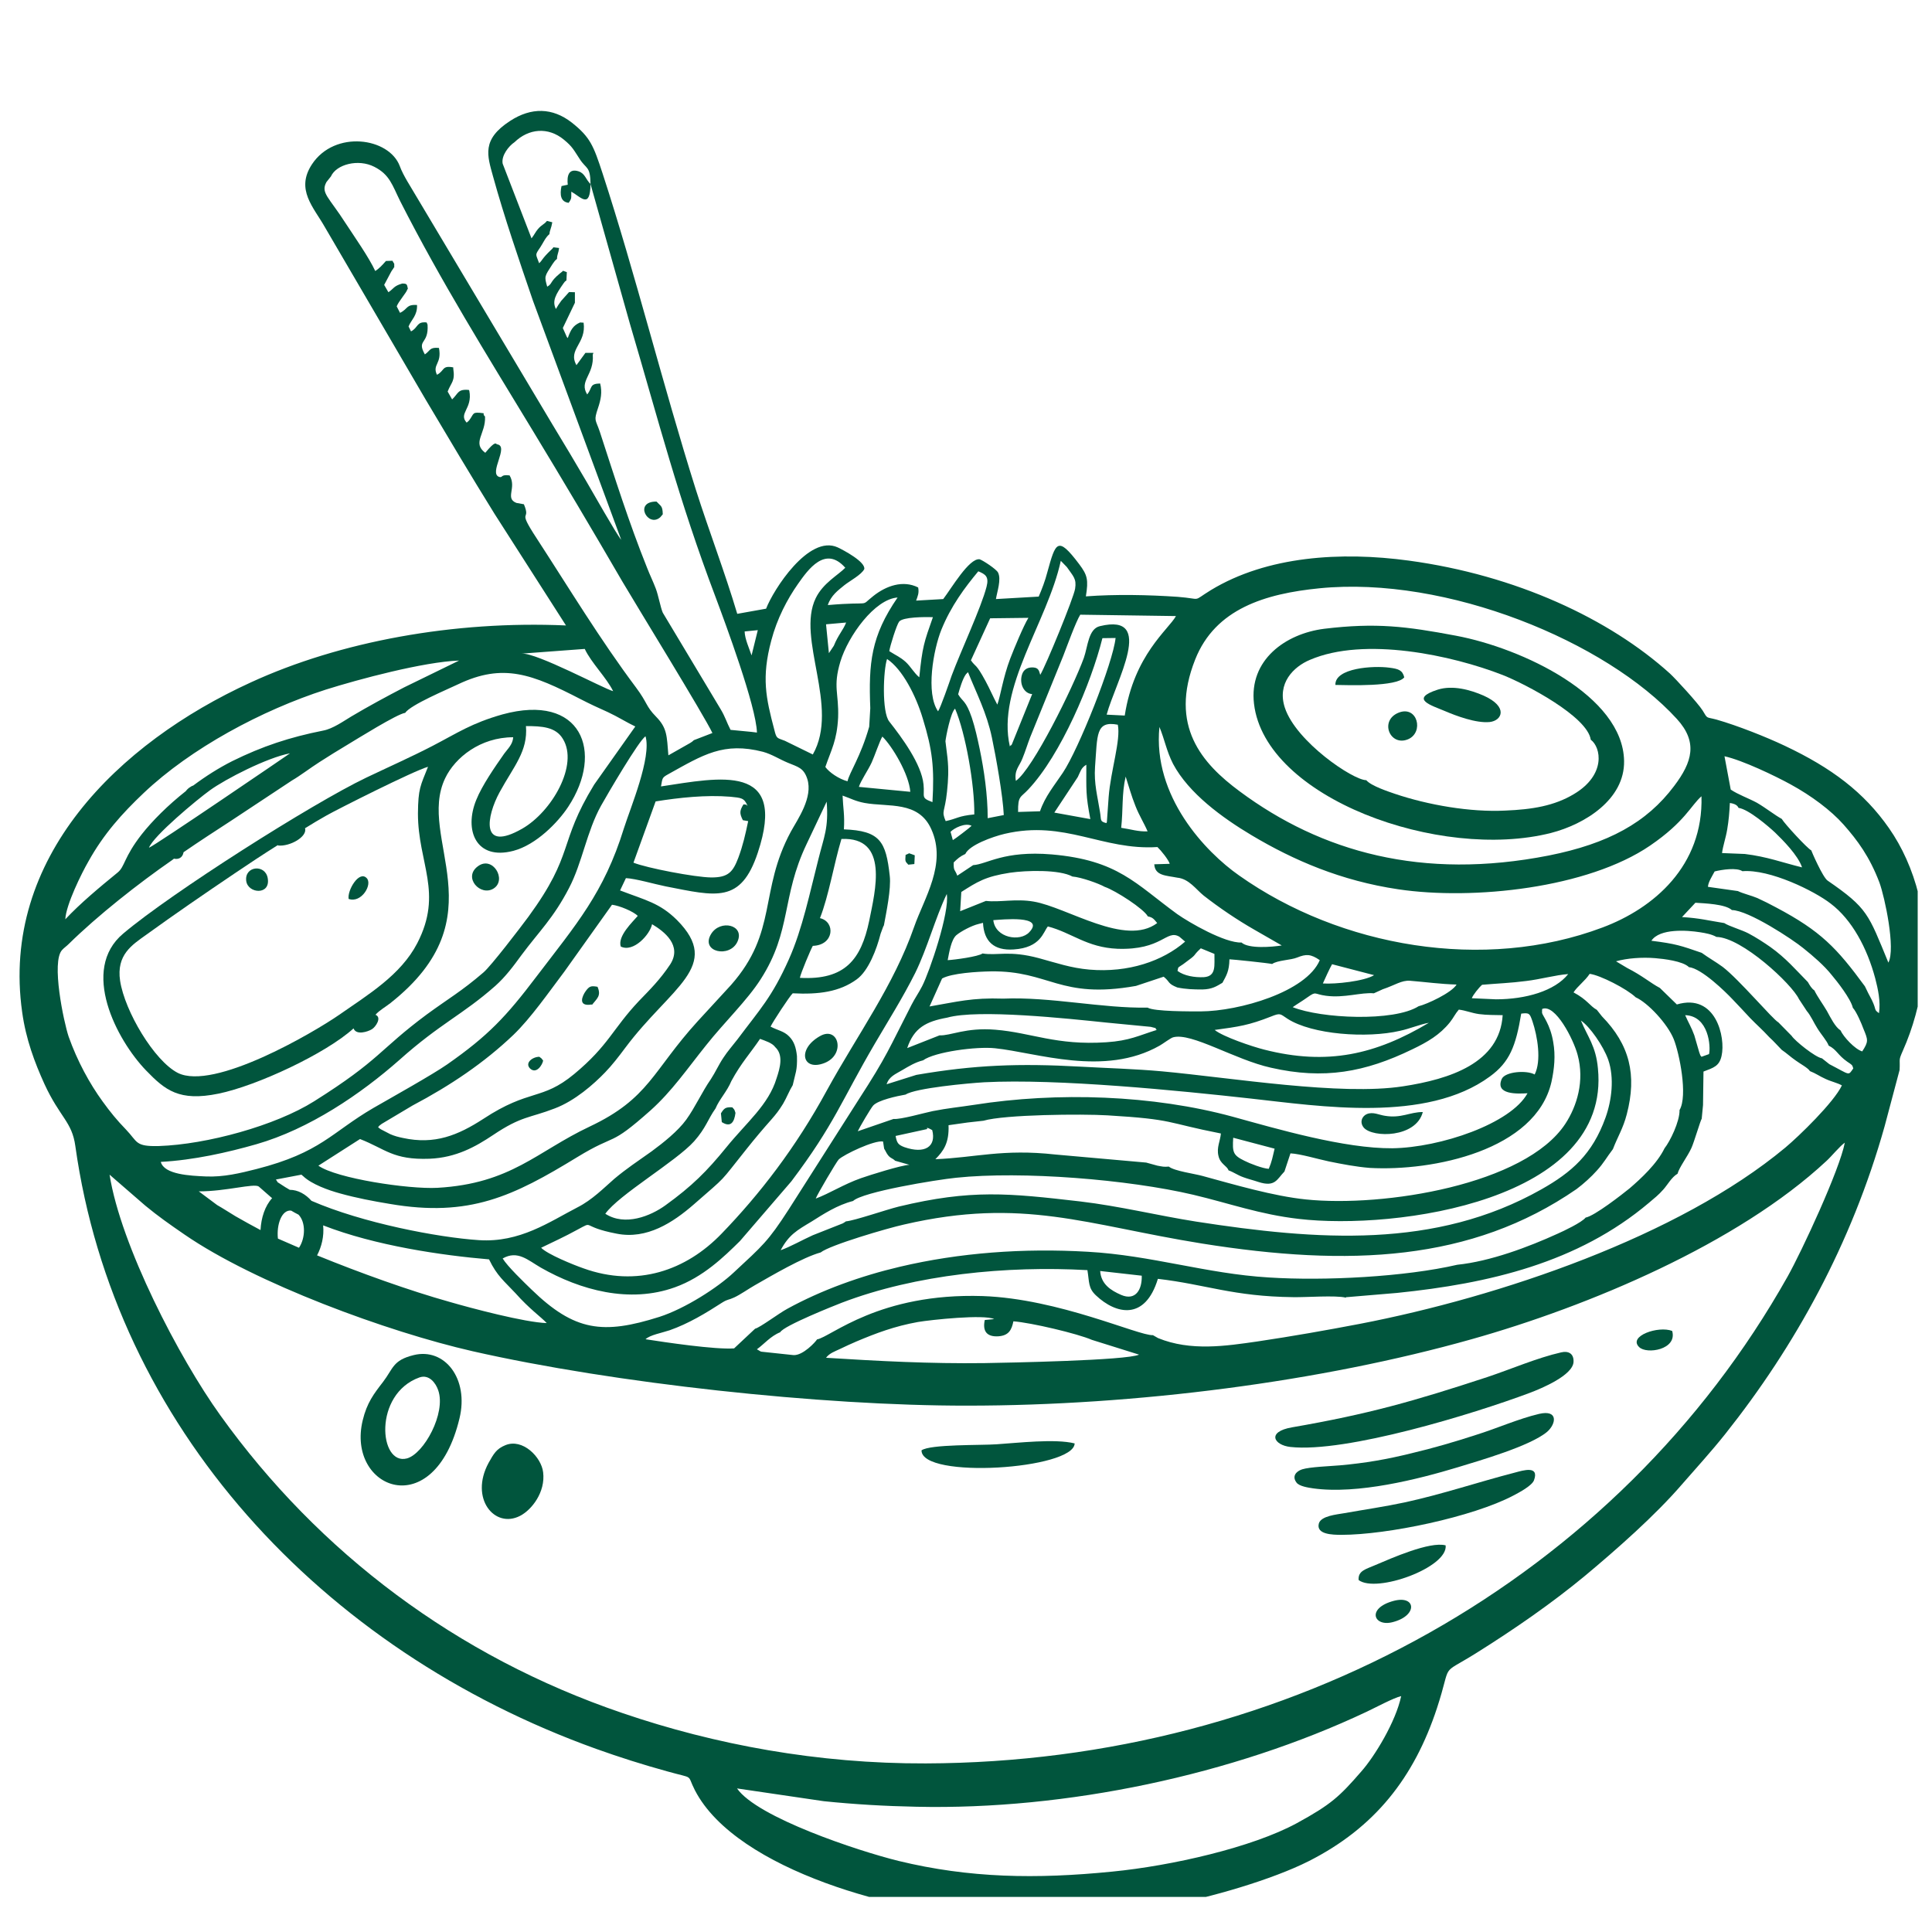 <svg xmlns="http://www.w3.org/2000/svg" xmlns:xlink="http://www.w3.org/1999/xlink" width="45" zoomAndPan="magnify" viewBox="0 0 33.75 33.75" height="45" preserveAspectRatio="xMidYMid meet" version="1.0"><defs><clipPath id="0e5fa4d8b2"><path d="M 0 1.871 L 33.5 1.871 L 33.5 33.137 L 0 33.137 Z M 0 1.871 " clip-rule="nonzero"/></clipPath></defs><g clip-path="url(#0e5fa4d8b2)"><path fill="#01553d" d="M 33 14.469 C 32.562 13.84 31.996 13.414 31.176 13.027 C 30.855 12.875 30.355 12.676 29.984 12.57 C 29.797 12.52 29.836 12.566 29.742 12.41 C 29.66 12.281 29.273 11.859 29.172 11.766 C 28.117 10.812 26.484 10.047 24.609 9.793 C 23.43 9.633 22.137 9.711 21.152 10.309 C 20.809 10.52 21.02 10.461 20.574 10.426 C 20.059 10.391 19.492 10.379 18.969 10.418 C 19.016 10.125 18.996 10.047 18.852 9.855 C 18.473 9.352 18.441 9.473 18.297 9.992 C 18.258 10.145 18.199 10.297 18.145 10.422 L 17.398 10.465 C 17.418 10.336 17.496 10.121 17.434 10 C 17.402 9.941 17.172 9.789 17.113 9.77 C 16.93 9.746 16.621 10.277 16.477 10.465 L 16.004 10.492 C 16.031 10.414 16.059 10.359 16.039 10.262 C 15.773 10.129 15.48 10.234 15.258 10.41 C 15 10.613 15.273 10.5 14.461 10.57 C 14.516 10.402 14.641 10.312 14.75 10.223 C 14.844 10.148 15.051 10.039 15.098 9.941 C 15.121 9.816 14.742 9.613 14.633 9.562 C 14.129 9.332 13.508 10.305 13.383 10.633 L 12.879 10.723 C 12.664 10 12.387 9.281 12.156 8.555 C 11.578 6.723 11.098 4.781 10.527 3.031 C 10.367 2.543 10.312 2.398 9.988 2.141 C 9.652 1.879 9.281 1.871 8.91 2.113 C 8.41 2.438 8.512 2.715 8.613 3.082 C 8.809 3.793 9.07 4.551 9.309 5.25 L 10.852 9.43 C 10.758 9.316 10.359 8.605 10.246 8.414 C 10.051 8.082 9.855 7.75 9.652 7.418 L 7.27 3.426 C 7.18 3.27 7.043 3.066 6.984 2.902 C 6.797 2.402 5.848 2.266 5.449 2.871 C 5.16 3.312 5.477 3.617 5.676 3.969 L 7.438 6.984 C 7.844 7.668 8.223 8.305 8.637 8.973 L 9.887 10.926 C 7.934 10.84 5.941 11.203 4.379 11.922 C 2.066 12.98 0.008 14.988 0.387 17.68 C 0.453 18.156 0.605 18.559 0.777 18.938 C 1.047 19.523 1.258 19.594 1.316 20.02 C 2 24.902 5.598 28.82 10.414 30.551 C 10.816 30.695 11.234 30.828 11.66 30.945 C 12.145 31.082 11.988 30.98 12.141 31.277 C 12.871 32.684 15.762 33.441 17.277 33.477 C 18.297 33.5 19.383 33.473 20.355 33.293 C 21.141 33.152 22.23 32.832 22.863 32.512 C 24.02 31.926 24.703 31.051 25.102 29.84 C 25.375 29.008 25.133 29.285 25.773 28.887 C 26.461 28.457 27.117 28 27.684 27.531 C 28.242 27.066 28.918 26.469 29.379 25.934 C 29.637 25.637 29.883 25.371 30.141 25.047 C 31.352 23.523 32.344 21.734 32.922 19.676 L 33.184 18.691 C 33.195 18.48 33.16 18.539 33.242 18.352 C 33.418 17.957 33.535 17.527 33.598 17.055 C 33.727 16.062 33.453 15.117 33 14.469 Z M 20.879 11.52 C 21.23 10.633 22.105 10.371 23.047 10.277 C 25.273 10.055 28.059 11.207 29.293 12.559 C 29.664 12.965 29.562 13.312 29.246 13.73 C 28.766 14.371 28.094 14.738 27.055 14.945 C 24.844 15.379 23.082 14.883 21.656 13.824 C 20.996 13.336 20.418 12.68 20.879 11.52 Z M 21.863 14.59 C 22.602 15.031 23.43 15.387 24.426 15.535 C 25.734 15.73 27.738 15.516 28.828 14.77 C 29.434 14.355 29.539 14.07 29.723 13.91 C 29.758 15.125 28.891 15.867 27.992 16.203 C 25.926 16.98 23.418 16.547 21.645 15.293 C 21.059 14.883 20.133 13.91 20.254 12.699 C 20.348 12.926 20.375 13.113 20.492 13.344 C 20.766 13.859 21.352 14.285 21.863 14.59 Z M 17.438 23.344 C 17.621 23.332 17.672 23.234 17.703 23.082 C 18.012 23.105 18.824 23.297 19.074 23.406 L 19.898 23.664 C 19.684 23.766 17.609 23.805 17.195 23.812 C 16.246 23.824 15.355 23.777 14.43 23.719 C 14.492 23.637 14.582 23.609 14.672 23.566 C 14.777 23.516 14.859 23.477 14.961 23.434 C 15.305 23.289 15.625 23.168 16.035 23.094 C 16.266 23.055 17.191 22.957 17.367 23.043 L 17.203 23.059 C 17.16 23.258 17.242 23.355 17.438 23.344 Z M 17.168 22.641 C 15.355 22.582 14.516 23.355 14.273 23.398 C 14.25 23.438 14.027 23.684 13.859 23.672 L 13.305 23.613 C 13.297 23.613 13.289 23.609 13.281 23.605 L 13.242 23.582 C 13.238 23.582 13.227 23.574 13.223 23.57 C 13.344 23.484 13.461 23.34 13.629 23.273 C 13.688 23.16 14.582 22.805 14.703 22.758 C 16 22.262 17.59 22.109 18.996 22.188 C 19.031 22.402 19.008 22.5 19.145 22.629 C 19.496 22.961 20.004 23.074 20.227 22.34 C 21.07 22.438 21.535 22.648 22.594 22.66 C 22.816 22.664 23.332 22.625 23.508 22.668 C 23.516 22.664 23.527 22.652 23.527 22.66 L 24.406 22.586 C 26.008 22.422 27.562 22.062 28.805 21.012 C 28.906 20.926 28.969 20.879 29.059 20.777 C 29.129 20.699 29.203 20.562 29.305 20.504 C 29.332 20.395 29.48 20.203 29.547 20.055 C 29.594 19.953 29.703 19.578 29.727 19.543 L 29.75 19.305 L 29.758 18.719 C 29.934 18.652 30.035 18.625 30.074 18.445 C 30.148 18.121 29.973 17.344 29.293 17.547 L 28.996 17.258 C 28.832 17.172 28.695 17.047 28.426 16.91 L 28.23 16.793 C 28.426 16.738 28.688 16.719 28.914 16.738 C 29.062 16.75 29.398 16.789 29.504 16.895 C 29.727 16.918 30.148 17.332 30.262 17.453 C 30.371 17.566 30.465 17.668 30.574 17.785 C 30.691 17.906 30.777 17.977 30.91 18.121 C 30.988 18.191 31.055 18.27 31.125 18.34 C 31.207 18.395 31.281 18.465 31.371 18.527 C 31.445 18.582 31.586 18.656 31.617 18.711 C 31.719 18.75 31.785 18.801 31.891 18.848 C 31.98 18.891 32.102 18.918 32.176 18.961 C 32.035 19.258 31.426 19.848 31.188 20.047 C 29.32 21.602 26.191 22.656 23.762 23.125 C 23.172 23.238 22.57 23.344 21.965 23.434 C 21.422 23.512 20.801 23.609 20.23 23.375 L 20.141 23.324 C 19.887 23.336 18.5 22.688 17.168 22.641 Z M 12.977 14.328 L 13.07 14.344 C 13.02 14.582 12.98 14.762 12.898 14.984 C 12.805 15.227 12.727 15.332 12.418 15.328 C 12.137 15.324 11.301 15.164 11.066 15.07 L 11.453 14 C 11.863 13.934 12.336 13.883 12.758 13.918 C 12.945 13.938 13 13.934 13.059 14.078 C 13.016 14.043 13.051 14.062 12.988 14.051 C 12.922 14.16 12.914 14.203 12.977 14.328 Z M 10.898 14.473 C 10.551 15.598 10.062 16.152 9.375 17.055 C 8.84 17.762 8.527 18.094 7.812 18.594 C 7.555 18.773 6.848 19.168 6.523 19.355 C 5.785 19.785 5.609 20.133 4.48 20.422 C 4.203 20.492 3.906 20.566 3.59 20.551 C 3.328 20.539 2.867 20.52 2.809 20.297 C 3.383 20.266 3.973 20.133 4.48 19.988 C 5.402 19.723 6.301 19.113 6.977 18.516 C 7.695 17.875 8.078 17.73 8.652 17.223 C 8.828 17.066 8.965 16.883 9.113 16.68 C 9.418 16.27 9.668 16.039 9.941 15.512 C 10.172 15.07 10.25 14.523 10.5 14.074 C 10.602 13.891 11.168 12.922 11.277 12.863 C 11.383 13.234 11.016 14.102 10.898 14.473 Z M 10.844 16.535 C 11.066 16.645 11.355 16.324 11.391 16.145 C 11.602 16.27 11.922 16.516 11.707 16.848 C 11.531 17.113 11.352 17.289 11.16 17.488 C 10.699 17.977 10.633 18.262 10.031 18.762 C 9.461 19.234 9.254 19.012 8.441 19.547 C 8 19.832 7.594 20 7.039 19.879 C 6.961 19.863 6.887 19.844 6.816 19.812 L 6.652 19.727 C 6.621 19.707 6.625 19.707 6.605 19.691 C 6.633 19.66 6.609 19.676 6.668 19.633 L 7.207 19.312 C 7.871 18.961 8.457 18.566 8.969 18.078 C 9.273 17.785 9.582 17.34 9.859 16.973 L 10.691 15.805 C 10.82 15.82 11.066 15.922 11.141 16 C 11.055 16.102 10.785 16.352 10.844 16.535 Z M 16.133 13.703 C 16.098 13.348 15.754 12.883 15.535 12.605 C 15.402 12.441 15.43 11.703 15.496 11.512 C 15.762 11.688 16 12.148 16.121 12.555 C 16.289 13.102 16.324 13.406 16.289 14.012 C 16.078 13.934 16.156 13.926 16.133 13.703 Z M 15.902 13.832 L 15.004 13.746 C 15.035 13.641 15.164 13.457 15.227 13.32 C 15.277 13.211 15.371 12.934 15.414 12.867 C 15.586 13.035 15.879 13.523 15.902 13.832 Z M 15.105 14.027 C 15.516 14.102 16.047 13.984 16.27 14.488 C 16.543 15.094 16.145 15.688 15.969 16.191 C 15.613 17.215 14.977 18.078 14.445 19.047 C 13.902 20.047 13.27 20.863 12.605 21.551 C 11.988 22.191 11.133 22.496 10.191 22.156 C 10.012 22.094 9.562 21.91 9.453 21.797 C 9.664 21.695 9.867 21.602 10.082 21.484 C 10.398 21.316 10.121 21.426 10.773 21.551 C 11.301 21.656 11.758 21.355 12.121 21.039 C 12.723 20.512 12.543 20.695 13.043 20.07 C 13.195 19.879 13.324 19.727 13.473 19.559 C 13.562 19.457 13.605 19.402 13.68 19.281 C 13.742 19.176 13.789 19.051 13.848 18.957 C 13.895 18.742 13.93 18.703 13.922 18.449 C 13.906 18.297 13.871 18.191 13.785 18.105 C 13.695 18.012 13.586 18 13.461 17.934 C 13.492 17.863 13.793 17.402 13.848 17.352 C 14.301 17.375 14.664 17.328 14.965 17.109 C 15.172 16.961 15.316 16.578 15.383 16.312 L 15.43 16.184 C 15.434 16.18 15.438 16.172 15.441 16.164 C 15.48 15.953 15.57 15.523 15.543 15.301 C 15.477 14.699 15.375 14.512 14.742 14.488 C 14.758 14.238 14.727 14.113 14.719 13.898 C 14.875 13.953 14.941 13.996 15.105 14.027 Z M 10.574 21.203 C 10.809 20.871 11.805 20.293 12.125 19.938 C 12.336 19.699 12.363 19.555 12.5 19.363 C 12.566 19.203 12.699 19.07 12.777 18.883 C 12.949 18.566 13.109 18.398 13.277 18.148 C 13.363 18.18 13.492 18.219 13.543 18.293 C 13.691 18.43 13.625 18.66 13.566 18.836 C 13.426 19.301 13.043 19.605 12.688 20.043 C 12.348 20.461 12.09 20.719 11.625 21.055 C 11.367 21.242 10.918 21.426 10.574 21.203 Z M 15.184 16.086 C 15.043 16.758 14.766 17.125 13.973 17.082 C 13.988 17 14.164 16.582 14.199 16.523 C 14.574 16.512 14.598 16.102 14.324 16.039 C 14.48 15.641 14.566 15.098 14.699 14.656 C 15.535 14.617 15.289 15.562 15.184 16.086 Z M 14.297 15.008 C 14.148 15.586 14.02 16.223 13.781 16.758 C 13.484 17.422 13.277 17.629 12.883 18.156 C 12.793 18.273 12.711 18.363 12.637 18.477 C 12.555 18.598 12.5 18.727 12.418 18.852 C 12.266 19.07 12.141 19.348 11.988 19.559 C 11.844 19.758 11.59 19.961 11.383 20.113 C 11.129 20.293 10.945 20.414 10.73 20.594 C 10.547 20.754 10.344 20.961 10.09 21.09 C 9.598 21.344 9.082 21.711 8.367 21.664 C 7.648 21.617 6.328 21.363 5.441 20.977 C 5.34 20.863 5.207 20.785 5.062 20.785 C 5.008 20.754 4.957 20.723 4.91 20.691 C 4.824 20.629 4.879 20.691 4.82 20.605 L 5.266 20.52 C 5.27 20.523 5.289 20.543 5.297 20.547 C 5.445 20.688 5.738 20.793 5.941 20.848 C 6.219 20.926 6.523 20.984 6.809 21.031 C 8.203 21.27 8.969 20.895 10.082 20.215 C 10.793 19.781 10.625 20.055 11.367 19.395 C 11.738 19.062 12.004 18.672 12.336 18.258 C 12.652 17.859 13.055 17.473 13.289 17.105 C 13.832 16.258 13.648 15.672 14.09 14.746 L 14.441 14.004 C 14.477 14.465 14.395 14.613 14.297 15.008 Z M 5.223 21.797 C 5.094 21.742 4.973 21.688 4.855 21.637 C 4.828 21.391 4.922 21.129 5.086 21.148 C 5.125 21.172 5.168 21.195 5.215 21.219 C 5.344 21.352 5.336 21.629 5.223 21.797 Z M 4.52 20.727 L 4.738 20.918 C 4.742 20.922 4.75 20.926 4.754 20.93 C 4.629 21.066 4.562 21.273 4.551 21.488 C 4.402 21.41 4.258 21.328 4.113 21.246 C 4.004 21.18 3.895 21.109 3.793 21.051 L 3.473 20.812 C 3.953 20.812 4.434 20.668 4.52 20.727 Z M 5.645 21.406 C 6.559 21.762 7.719 21.93 8.543 22 C 8.684 22.293 8.812 22.383 9.004 22.59 C 9.254 22.871 9.445 23 9.551 23.113 C 9.172 23.102 8.23 22.852 7.852 22.742 C 7.156 22.547 6.293 22.238 5.539 21.93 C 5.617 21.781 5.664 21.598 5.645 21.406 Z M 9.285 22.527 C 9.16 22.406 8.863 22.121 8.781 21.984 C 9.043 21.836 9.219 22.012 9.449 22.145 C 10.141 22.539 10.996 22.773 11.789 22.488 C 12.281 22.312 12.645 21.957 12.926 21.68 L 13.824 20.637 C 14.578 19.637 14.699 19.227 15.281 18.234 C 15.516 17.832 15.766 17.438 15.988 16.996 C 16.199 16.566 16.336 16.043 16.539 15.617 C 16.594 15.93 16.238 16.977 16.109 17.227 C 16.047 17.348 15.984 17.434 15.922 17.555 C 15.531 18.316 15.5 18.438 14.996 19.215 L 13.777 21.129 C 13.414 21.691 13.324 21.758 12.82 22.227 C 12.539 22.492 11.969 22.859 11.52 23.004 C 10.535 23.316 10.039 23.258 9.285 22.527 Z M 16.551 13.234 L 16.516 12.949 C 16.523 12.875 16.605 12.449 16.684 12.379 C 16.867 12.805 17.027 13.715 17.02 14.227 C 16.734 14.254 16.723 14.301 16.52 14.344 C 16.441 14.156 16.504 14.203 16.543 13.832 C 16.566 13.613 16.574 13.449 16.551 13.234 Z M 18.566 13.5 C 18.426 13.711 18.254 13.914 18.168 14.172 L 17.785 14.184 C 17.781 13.895 17.828 13.938 17.965 13.789 C 18.531 13.188 19.062 11.934 19.258 11.148 L 19.488 11.145 C 19.445 11.574 18.84 13.094 18.566 13.5 Z M 19.527 12.66 C 19.582 12.926 19.402 13.465 19.367 13.922 L 19.336 14.359 C 19.336 14.355 19.332 14.371 19.328 14.379 C 19.207 14.348 19.242 14.332 19.215 14.18 C 19.172 13.906 19.109 13.691 19.129 13.398 C 19.172 12.836 19.137 12.586 19.527 12.66 Z M 19.047 14.309 L 18.418 14.195 L 18.828 13.574 C 18.875 13.48 18.883 13.414 18.977 13.359 C 18.977 13.809 18.965 13.879 19.047 14.309 Z M 20.219 14.797 C 20.281 14.855 20.414 15.02 20.434 15.09 L 20.164 15.098 C 20.176 15.301 20.371 15.293 20.566 15.332 C 20.77 15.352 20.891 15.535 21.027 15.645 C 21.301 15.859 21.613 16.07 21.914 16.242 L 22.391 16.516 C 22.223 16.543 21.812 16.578 21.688 16.465 C 21.398 16.477 20.77 16.113 20.566 15.969 C 19.836 15.438 19.531 15.027 18.375 14.926 C 17.531 14.855 17.242 15.098 17 15.113 L 16.723 15.297 C 16.68 15.18 16.656 15.223 16.66 15.066 C 16.727 15 16.77 14.961 16.863 14.918 C 16.934 14.762 17.336 14.617 17.551 14.566 C 18.605 14.32 19.254 14.859 20.219 14.797 Z M 19.586 14.461 C 19.621 14.145 19.594 13.867 19.664 13.566 C 19.723 13.746 19.762 13.898 19.836 14.082 C 19.898 14.242 19.988 14.383 20.047 14.523 C 19.887 14.531 19.746 14.484 19.586 14.461 Z M 23.164 17.395 C 23.484 17.438 23.777 17.332 24 17.352 L 24.156 17.281 C 24.367 17.211 24.484 17.121 24.633 17.133 C 24.914 17.156 25.16 17.191 25.445 17.199 C 25.359 17.344 24.926 17.543 24.781 17.578 C 24.348 17.852 23.078 17.793 22.582 17.594 C 22.66 17.539 22.754 17.484 22.84 17.422 C 23 17.309 22.949 17.367 23.164 17.395 Z M 23.109 17.18 C 23.148 17.094 23.223 16.926 23.27 16.844 L 24.004 17.035 C 23.832 17.141 23.328 17.195 23.109 17.18 Z M 27.914 18.664 C 27.879 18.273 27.734 18.113 27.617 17.828 C 27.77 17.93 28.008 18.27 28.094 18.512 C 28.203 18.828 28.156 19.219 28.047 19.523 C 27.816 20.164 27.457 20.477 26.926 20.777 C 25.074 21.824 23.016 21.668 20.895 21.34 C 20.223 21.234 19.562 21.07 18.871 20.988 C 17.621 20.844 16.969 20.773 15.699 21.078 C 15.477 21.133 14.926 21.324 14.777 21.336 C 14.762 21.348 14.754 21.352 14.723 21.371 L 14.199 21.578 C 14.016 21.66 13.805 21.781 13.637 21.84 C 13.781 21.57 13.922 21.492 14.176 21.34 C 14.387 21.207 14.625 21.051 14.902 20.98 C 15.07 20.82 16.355 20.609 16.703 20.574 C 17.855 20.453 19.715 20.605 20.844 20.871 C 21.473 21.02 22.008 21.215 22.688 21.293 C 24.383 21.492 28.145 20.977 27.914 18.664 Z M 26.684 19.098 C 26.395 19.629 25.16 20.047 24.324 20.059 C 23.484 20.066 22.301 19.719 21.535 19.508 C 20.145 19.129 18.477 19.07 17.012 19.301 C 16.758 19.34 16.551 19.359 16.293 19.41 C 16.141 19.441 15.734 19.559 15.609 19.547 L 14.984 19.762 C 15.012 19.699 15.211 19.359 15.254 19.312 C 15.34 19.219 15.664 19.148 15.82 19.121 C 15.988 19.008 16.918 18.922 17.195 18.906 C 18.48 18.84 20.594 19.051 21.852 19.191 C 23.059 19.324 24.918 19.621 26.027 18.805 C 26.371 18.555 26.48 18.277 26.574 17.707 C 26.719 17.688 26.723 17.707 26.77 17.84 C 26.859 18.102 26.93 18.531 26.809 18.77 C 26.668 18.691 26.293 18.719 26.234 18.848 C 26.113 19.125 26.504 19.109 26.684 19.098 Z M 22.266 20.066 C 22.23 20.215 22.219 20.289 22.164 20.418 C 22.062 20.414 21.828 20.324 21.738 20.277 C 21.539 20.18 21.527 20.129 21.543 19.875 Z M 16.285 19.742 C 16.359 20.031 16.156 20.164 15.797 20.039 C 15.684 19.996 15.668 19.961 15.645 19.844 L 16.199 19.723 C 16.199 19.723 16.156 19.668 16.285 19.742 Z M 15.426 19.941 L 15.445 20.066 C 15.473 20.109 15.484 20.145 15.516 20.184 C 15.566 20.242 15.586 20.227 15.637 20.277 L 15.887 20.348 C 15.742 20.355 15.195 20.527 15.039 20.582 C 14.738 20.688 14.492 20.848 14.25 20.938 C 14.273 20.871 14.613 20.293 14.652 20.254 C 14.742 20.168 15.273 19.914 15.426 19.941 Z M 27.344 19.633 C 26.645 20.695 24.172 21.094 22.812 20.953 C 22.246 20.895 21.566 20.695 21.008 20.543 C 20.871 20.504 20.512 20.457 20.418 20.379 C 20.324 20.387 20.312 20.379 20.219 20.363 L 20.023 20.309 L 18.434 20.168 C 17.516 20.066 17.035 20.223 16.34 20.25 C 16.484 20.105 16.582 19.965 16.57 19.656 L 16.902 19.609 L 17.18 19.578 C 17.551 19.469 18.906 19.457 19.348 19.484 C 20.531 19.555 20.348 19.609 21.328 19.801 C 21.316 19.934 21.25 20.047 21.285 20.191 C 21.316 20.336 21.434 20.363 21.461 20.445 C 21.559 20.48 21.613 20.527 21.723 20.566 C 21.797 20.594 21.906 20.621 21.984 20.648 C 22.277 20.742 22.305 20.602 22.438 20.465 L 22.543 20.148 C 22.715 20.156 23.027 20.25 23.215 20.289 C 23.445 20.336 23.691 20.383 23.926 20.402 C 25.035 20.465 26.828 20.094 27.102 18.902 C 27.152 18.672 27.176 18.441 27.133 18.203 C 27.082 17.895 26.949 17.746 26.938 17.695 L 26.938 17.645 C 26.938 17.641 26.941 17.629 26.941 17.625 C 27.168 17.531 27.488 18.156 27.559 18.426 C 27.684 18.883 27.547 19.324 27.344 19.633 Z M 26.133 17.457 L 25.711 17.438 C 25.727 17.387 25.836 17.25 25.891 17.203 C 26.156 17.18 26.395 17.172 26.66 17.137 C 26.902 17.109 27.18 17.031 27.395 17.016 C 27.16 17.312 26.652 17.457 26.133 17.457 Z M 25.836 17.715 C 25.98 17.734 26.109 17.73 26.25 17.734 C 26.199 18.57 25.328 18.852 24.508 18.977 C 23.418 19.145 21.523 18.828 20.297 18.715 C 19.824 18.672 19.348 18.66 18.871 18.633 C 17.805 18.574 17.023 18.602 16.008 18.777 L 15.488 18.941 C 15.535 18.801 15.641 18.766 15.766 18.691 C 15.871 18.629 15.992 18.555 16.125 18.523 C 16.328 18.375 17.062 18.277 17.383 18.312 C 18.109 18.387 19.289 18.816 20.258 18.266 C 20.309 18.238 20.449 18.133 20.492 18.121 C 20.812 18.031 21.57 18.512 22.203 18.652 C 23.129 18.863 23.848 18.73 24.668 18.332 C 24.938 18.203 25.152 18.078 25.328 17.859 C 25.398 17.77 25.414 17.719 25.484 17.637 C 25.609 17.652 25.699 17.695 25.836 17.715 Z M 20.207 17.992 C 19.891 18.09 19.734 18.18 19.328 18.207 C 18.449 18.266 18.02 18.039 17.387 17.988 C 16.871 17.945 16.598 18.098 16.414 18.086 L 15.848 18.309 C 15.965 17.957 16.176 17.844 16.547 17.777 C 17.082 17.625 18.652 17.793 19.324 17.863 L 20.102 17.938 C 20.262 17.98 20.148 17.945 20.207 17.992 Z M 21.219 17.992 C 21.645 17.934 21.816 17.91 22.203 17.758 C 22.375 17.688 22.363 17.715 22.492 17.797 C 22.922 18.074 23.879 18.141 24.453 18.008 C 24.621 17.973 24.816 17.891 24.961 17.867 C 24.031 18.422 23.188 18.617 22.086 18.336 C 21.867 18.281 21.363 18.109 21.219 17.992 Z M 20.977 17.668 C 20.797 17.668 20.16 17.672 20.047 17.602 C 19.254 17.617 18.348 17.41 17.527 17.445 C 16.977 17.426 16.719 17.5 16.238 17.582 L 16.457 17.094 C 16.621 17 17.078 16.973 17.305 16.969 C 18.34 16.953 18.504 17.461 19.844 17.223 L 20.328 17.062 C 20.445 17.156 20.391 17.18 20.566 17.25 C 20.715 17.281 20.852 17.285 21.004 17.285 C 21.176 17.281 21.25 17.23 21.355 17.168 C 21.422 17.043 21.473 16.969 21.477 16.758 C 21.523 16.758 22.156 16.824 22.223 16.84 C 22.316 16.773 22.551 16.773 22.66 16.727 C 22.816 16.664 22.898 16.664 23.055 16.773 C 22.82 17.328 21.648 17.664 20.977 17.668 Z M 16.707 16.336 C 16.785 16.27 16.977 16.168 17.094 16.141 L 17.172 16.121 C 17.188 16.445 17.363 16.609 17.707 16.586 C 18.184 16.555 18.223 16.281 18.305 16.184 C 18.723 16.293 18.984 16.551 19.52 16.574 C 20.305 16.602 20.375 16.23 20.602 16.363 L 20.703 16.449 C 20.312 16.789 19.711 16.996 19.031 16.938 C 18.707 16.91 18.449 16.82 18.148 16.738 C 17.625 16.598 17.422 16.699 17.164 16.656 C 17.09 16.711 16.68 16.766 16.555 16.773 C 16.582 16.633 16.617 16.414 16.707 16.336 Z M 16.605 14.531 C 16.668 14.465 16.863 14.367 16.973 14.426 C 16.949 14.453 16.684 14.656 16.645 14.676 Z M 17.223 15.738 L 16.773 15.918 L 16.793 15.582 C 17.07 15.406 17.211 15.312 17.641 15.246 C 17.934 15.203 18.508 15.188 18.734 15.312 C 18.887 15.324 19.195 15.434 19.297 15.492 C 19.492 15.559 19.984 15.879 20.051 16.008 C 20.141 16.027 20.156 16.055 20.215 16.125 C 19.66 16.543 18.648 15.852 18.059 15.75 C 17.742 15.695 17.469 15.766 17.223 15.738 Z M 17.98 16.285 C 17.82 16.457 17.387 16.387 17.352 16.074 C 17.488 16.066 18.27 15.98 17.98 16.285 Z M 21.031 17.07 C 20.871 17.078 20.684 17.047 20.57 16.961 C 20.586 16.879 20.574 16.91 20.668 16.844 C 20.953 16.637 20.801 16.73 20.977 16.566 L 21.215 16.664 C 21.211 16.855 21.254 17.055 21.031 17.07 Z M 17.254 14.293 C 17.254 13.887 17.191 13.453 17.113 13.078 C 17.074 12.895 17.035 12.715 16.977 12.539 C 16.871 12.23 16.82 12.266 16.738 12.129 C 16.762 12.039 16.816 11.855 16.875 11.777 L 16.91 11.742 C 17.055 12.105 17.238 12.453 17.328 12.887 C 17.398 13.219 17.52 13.902 17.535 14.238 Z M 11.699 23.238 C 12.031 23.121 12.332 22.938 12.617 22.754 C 12.719 22.691 12.719 22.715 12.828 22.664 C 12.93 22.617 13.074 22.516 13.184 22.453 C 13.492 22.277 14.023 21.965 14.336 21.879 C 14.496 21.75 15.512 21.453 15.793 21.391 C 17.875 20.91 18.973 21.398 20.996 21.723 C 23.566 22.133 25.703 22.039 27.539 20.773 C 27.664 20.68 27.801 20.555 27.895 20.449 C 28.02 20.312 28.062 20.223 28.176 20.074 C 28.258 19.859 28.355 19.711 28.418 19.465 C 28.598 18.777 28.469 18.25 27.984 17.754 L 27.895 17.641 C 27.773 17.574 27.73 17.465 27.488 17.336 C 27.555 17.23 27.688 17.137 27.77 17.012 C 27.953 17.035 28.418 17.273 28.574 17.422 C 28.785 17.516 29.129 17.883 29.238 18.152 C 29.336 18.395 29.488 19.141 29.34 19.391 C 29.344 19.594 29.172 19.941 29.078 20.059 C 28.945 20.332 28.664 20.59 28.469 20.758 C 28.34 20.863 27.855 21.242 27.699 21.27 C 27.633 21.355 27.309 21.508 27.211 21.551 C 26.699 21.785 26.031 22.035 25.457 22.094 C 24.547 22.305 23.141 22.379 22.164 22.316 C 21.07 22.25 20.121 21.93 19.004 21.867 C 17.875 21.801 16.762 21.883 15.719 22.129 C 15.039 22.289 14.352 22.535 13.754 22.863 C 13.602 22.945 13.277 23.191 13.191 23.211 L 12.824 23.555 C 12.488 23.578 11.625 23.449 11.277 23.395 C 11.355 23.32 11.559 23.285 11.699 23.238 Z M 19.586 22.621 C 19.406 22.543 19.234 22.434 19.219 22.203 L 19.945 22.285 C 19.953 22.535 19.832 22.727 19.586 22.621 Z M 29.438 17.734 C 29.852 17.746 29.887 18.289 29.855 18.414 L 29.723 18.461 C 29.695 18.422 29.711 18.457 29.684 18.383 L 29.598 18.086 C 29.547 17.945 29.496 17.867 29.438 17.734 Z M 18.871 10.738 L 20.543 10.762 C 20.414 10.996 19.812 11.438 19.648 12.5 L 19.332 12.484 C 19.484 11.914 20.199 10.699 19.215 10.938 C 19.012 10.984 19.004 11.293 18.934 11.492 C 18.746 12.008 18.043 13.434 17.746 13.641 C 17.715 13.453 17.805 13.391 17.859 13.254 C 17.914 13.121 17.949 13 17.996 12.879 L 18.574 11.457 C 18.641 11.285 18.793 10.863 18.871 10.738 Z M 18.531 9.797 L 18.637 9.906 C 18.75 10.07 18.809 10.109 18.781 10.285 C 18.754 10.449 18.27 11.629 18.172 11.789 C 18.148 11.703 18.137 11.652 18.008 11.66 C 17.918 11.668 17.871 11.723 17.852 11.789 C 17.805 11.945 17.887 12.117 18.031 12.125 L 17.676 13.004 C 17.672 13.008 17.66 13.027 17.66 13.02 C 17.656 13.016 17.645 13.031 17.641 13.039 C 17.406 12.016 18.297 10.871 18.531 9.797 Z M 17.965 10.793 C 17.879 10.934 17.719 11.32 17.648 11.504 C 17.52 11.84 17.477 12.164 17.422 12.309 C 17.348 12.172 17.293 12.039 17.215 11.895 C 17.043 11.578 17.043 11.656 16.961 11.535 L 17.297 10.801 Z M 17.09 9.98 C 17.211 10.031 17.281 10.07 17.234 10.25 C 17.141 10.613 16.785 11.371 16.625 11.801 C 16.582 11.926 16.434 12.355 16.387 12.426 C 16.168 12.113 16.305 11.348 16.445 11 C 16.613 10.586 16.855 10.262 17.09 9.98 Z M 16.297 10.781 C 16.141 11.223 16.113 11.297 16.059 11.832 C 15.965 11.754 15.91 11.645 15.82 11.562 C 15.719 11.473 15.664 11.457 15.535 11.375 C 15.547 11.285 15.664 10.914 15.707 10.859 C 15.773 10.777 16.156 10.777 16.297 10.781 Z M 15.68 10.438 C 15.215 11.113 15.172 11.582 15.203 12.371 L 15.184 12.695 C 15.035 13.219 14.84 13.492 14.805 13.648 C 14.656 13.609 14.484 13.492 14.418 13.398 C 14.523 13.094 14.621 12.934 14.641 12.535 C 14.656 12.105 14.547 12.004 14.68 11.559 C 14.816 11.109 15.281 10.465 15.68 10.438 Z M 14.781 10.875 C 14.73 11.008 14.645 11.086 14.566 11.281 L 14.48 11.41 L 14.43 10.906 Z M 13.473 11.191 C 13.574 10.805 13.754 10.465 13.941 10.199 C 14.117 9.949 14.418 9.523 14.766 9.918 C 14.641 10.047 14.379 10.184 14.25 10.449 C 13.906 11.156 14.672 12.348 14.199 13.18 L 13.711 12.941 C 13.574 12.887 13.566 12.91 13.527 12.75 C 13.379 12.191 13.301 11.836 13.473 11.191 Z M 13.762 13.324 C 13.941 13.398 14.039 13.414 14.102 13.605 C 14.207 13.93 13.934 14.312 13.816 14.527 C 13.254 15.57 13.594 16.273 12.77 17.207 L 12.188 17.84 C 11.398 18.707 11.344 19.188 10.301 19.68 C 9.375 20.117 8.93 20.676 7.641 20.75 C 7.137 20.777 5.875 20.586 5.562 20.363 L 6.289 19.898 C 6.734 20.07 6.863 20.266 7.504 20.242 C 7.969 20.223 8.309 20.031 8.613 19.828 C 9.113 19.492 9.246 19.535 9.691 19.363 C 10.043 19.23 10.371 18.941 10.57 18.734 C 10.688 18.613 10.812 18.453 10.922 18.305 C 11.719 17.238 12.629 16.879 11.824 16.07 C 11.523 15.773 11.281 15.727 10.832 15.555 L 10.934 15.34 C 11.105 15.348 11.434 15.445 11.629 15.484 C 12.512 15.656 12.941 15.789 13.238 14.895 C 13.762 13.32 12.578 13.582 11.547 13.738 C 11.574 13.59 11.562 13.586 11.676 13.523 C 12.285 13.184 12.641 12.957 13.328 13.133 C 13.484 13.176 13.613 13.262 13.762 13.324 Z M 13.238 11.008 L 13.129 11.449 C 13.086 11.32 13.012 11.164 13.008 11.031 Z M 10.477 7.539 C 10.402 7.32 10.371 7.355 10.445 7.133 C 10.496 6.984 10.523 6.852 10.484 6.699 C 10.293 6.703 10.352 6.773 10.258 6.891 C 10.109 6.652 10.383 6.551 10.355 6.195 L 10.367 6.164 L 10.227 6.164 L 10.07 6.379 C 9.914 6.102 10.246 6.004 10.195 5.637 L 10.133 5.633 C 10.008 5.688 9.969 5.766 9.918 5.906 C 9.91 5.898 9.906 5.891 9.902 5.887 L 9.832 5.73 L 10.043 5.289 L 10.043 5.105 L 9.941 5.102 L 9.805 5.254 C 9.773 5.297 9.734 5.355 9.711 5.398 C 9.641 5.258 9.707 5.145 9.848 4.945 C 9.879 4.902 9.859 4.93 9.895 4.898 L 9.902 4.754 L 9.836 4.73 C 9.809 4.758 9.832 4.734 9.785 4.773 C 9.594 4.93 9.66 4.949 9.559 5.008 C 9.508 4.824 9.508 4.836 9.652 4.613 C 9.695 4.555 9.684 4.562 9.73 4.523 C 9.734 4.43 9.754 4.438 9.766 4.332 L 9.668 4.32 C 9.648 4.344 9.652 4.344 9.625 4.367 C 9.461 4.523 9.477 4.547 9.418 4.598 C 9.359 4.43 9.34 4.465 9.438 4.32 C 9.488 4.246 9.527 4.148 9.598 4.09 C 9.605 4.012 9.629 3.996 9.648 3.883 L 9.555 3.859 C 9.496 3.93 9.469 3.918 9.395 4.004 C 9.355 4.051 9.332 4.105 9.285 4.164 L 8.781 2.859 C 8.754 2.719 8.887 2.551 8.988 2.484 C 9.234 2.246 9.574 2.211 9.852 2.441 C 10.004 2.566 10.02 2.617 10.129 2.781 C 10.242 2.957 10.312 2.898 10.316 3.215 L 11.004 5.656 C 11.512 7.375 11.848 8.707 12.5 10.43 C 12.668 10.879 13.211 12.34 13.223 12.797 L 13.125 12.785 L 12.762 12.75 C 12.695 12.621 12.668 12.52 12.59 12.391 L 11.578 10.703 C 11.539 10.613 11.5 10.398 11.457 10.285 C 11.41 10.16 11.352 10.043 11.305 9.922 C 10.984 9.121 10.742 8.352 10.477 7.539 Z M 9.371 9.398 C 9.016 8.855 9.285 9.129 9.152 8.809 L 9.02 8.785 C 8.816 8.703 9.031 8.523 8.902 8.305 C 8.738 8.285 8.789 8.348 8.723 8.332 C 8.527 8.273 8.902 7.793 8.684 7.762 C 8.66 7.758 8.664 7.684 8.477 7.91 C 8.242 7.734 8.488 7.578 8.473 7.277 C 8.445 7.242 8.449 7.258 8.449 7.219 C 8.238 7.191 8.289 7.219 8.195 7.344 C 8.191 7.348 8.184 7.355 8.184 7.355 L 8.152 7.383 C 8.004 7.219 8.258 7.141 8.199 6.828 L 8.191 6.812 C 7.992 6.793 8.008 6.875 7.898 6.977 L 7.82 6.84 C 7.883 6.676 7.953 6.664 7.918 6.438 L 7.918 6.418 C 7.715 6.379 7.77 6.477 7.633 6.547 C 7.547 6.363 7.723 6.359 7.668 6.078 C 7.5 6.062 7.52 6.125 7.422 6.191 C 7.273 5.926 7.492 6.023 7.469 5.672 L 7.453 5.633 C 7.273 5.613 7.309 5.723 7.18 5.789 L 7.137 5.703 C 7.184 5.586 7.293 5.512 7.285 5.328 C 7.09 5.316 7.129 5.398 6.988 5.465 L 6.93 5.352 C 6.957 5.273 7.105 5.105 7.113 5.062 C 7.117 5.055 7.121 5.051 7.125 5.043 C 7.109 4.969 7.113 4.953 7.027 4.953 C 6.875 4.996 6.879 5.043 6.785 5.105 L 6.711 4.977 L 6.836 4.742 C 6.84 4.734 6.855 4.711 6.859 4.707 C 6.859 4.703 6.871 4.699 6.871 4.688 C 6.875 4.676 6.879 4.676 6.887 4.672 L 6.887 4.609 L 6.855 4.555 L 6.742 4.559 C 6.68 4.629 6.625 4.691 6.555 4.734 C 6.445 4.496 6.195 4.141 6.039 3.902 C 5.742 3.438 5.598 3.371 5.703 3.18 L 5.781 3.082 C 5.875 2.871 6.258 2.77 6.539 2.914 C 6.809 3.051 6.852 3.234 6.992 3.516 C 7.703 4.914 8.504 6.199 9.305 7.52 C 9.84 8.402 10.344 9.25 10.875 10.164 C 11.102 10.551 12.309 12.512 12.445 12.805 L 12.121 12.93 L 12.09 12.957 C 12.082 12.961 12.062 12.977 12.055 12.98 L 11.676 13.195 C 11.648 12.855 11.656 12.719 11.461 12.52 C 11.277 12.332 11.316 12.285 11.109 12.008 C 10.488 11.18 9.938 10.27 9.371 9.398 Z M 10.215 11.336 C 10.328 11.578 10.594 11.836 10.711 12.074 C 10.547 12.031 9.371 11.398 9.113 11.418 Z M 1.543 15.051 C 1.812 14.566 2.137 14.207 2.508 13.855 C 3.336 13.07 4.574 12.406 5.691 12.047 C 6.262 11.867 7.398 11.562 8.02 11.539 L 7.059 12.008 C 6.758 12.164 6.426 12.344 6.137 12.516 C 6 12.598 5.816 12.73 5.648 12.762 C 5.059 12.879 4.586 13.035 4.055 13.297 C 3.824 13.414 3.594 13.559 3.375 13.723 C 3.359 13.727 3.344 13.734 3.328 13.746 C 3.293 13.766 3.266 13.793 3.246 13.82 C 2.934 14.066 2.66 14.34 2.473 14.578 C 2.16 14.98 2.184 15.137 2.055 15.242 C 1.734 15.504 1.402 15.781 1.141 16.059 C 1.152 15.805 1.43 15.246 1.543 15.051 Z M 2.602 14.809 C 2.684 14.598 3.441 13.969 3.668 13.805 C 3.938 13.609 4.668 13.234 5.066 13.16 C 5 13.207 2.715 14.766 2.602 14.809 Z M 1.199 18.109 C 1.113 17.852 0.891 16.797 1.086 16.594 C 1.117 16.559 1.16 16.531 1.199 16.492 C 1.707 15.992 2.422 15.43 3.004 15.027 C 3.016 15.02 3.027 15.008 3.039 15 C 3.109 15.016 3.188 14.992 3.207 14.887 C 3.48 14.699 3.762 14.516 4.039 14.336 L 5.102 13.633 C 5.238 13.555 5.422 13.414 5.582 13.312 C 5.754 13.203 5.895 13.113 6.066 13.012 C 6.23 12.914 6.941 12.469 7.078 12.453 C 7.172 12.312 7.816 12.043 8.004 11.953 C 8.793 11.578 9.297 11.777 10.145 12.215 C 10.305 12.297 10.445 12.363 10.621 12.441 C 10.797 12.523 10.949 12.621 11.098 12.691 L 10.379 13.707 C 9.742 14.75 10.047 14.898 9.23 16.016 C 9.086 16.211 8.578 16.875 8.445 16.988 C 8.059 17.32 7.832 17.445 7.453 17.723 C 6.617 18.344 6.648 18.508 5.488 19.238 C 4.812 19.664 3.613 19.992 2.777 20.02 C 2.355 20.031 2.41 19.949 2.199 19.73 C 2.047 19.574 1.926 19.426 1.793 19.242 C 1.566 18.93 1.352 18.539 1.199 18.109 Z M 23.781 30.945 C 23.398 31.387 23.25 31.523 22.656 31.848 C 21.875 32.273 20.465 32.594 19.43 32.695 C 18.098 32.828 16.934 32.809 15.695 32.508 C 14.996 32.336 13.227 31.75 12.875 31.242 L 14.391 31.465 C 14.926 31.52 15.457 31.551 16.008 31.562 C 18.625 31.621 21.535 31.008 23.875 29.902 C 24.016 29.836 24.352 29.656 24.477 29.629 C 24.383 30.078 24.012 30.684 23.781 30.945 Z M 31.227 22.301 C 28.258 27.578 22.52 30.785 16.172 30.805 C 14.289 30.812 12.488 30.477 10.875 29.926 C 7.977 28.941 5.57 27.125 3.848 24.723 C 3.129 23.723 2.109 21.758 1.914 20.52 L 2.539 21.062 C 2.762 21.246 2.957 21.383 3.223 21.566 C 4.461 22.418 6.77 23.266 8.258 23.605 C 10.719 24.164 14.344 24.559 16.898 24.555 C 19.84 24.555 23.078 24.137 25.707 23.395 C 27.75 22.82 30.355 21.727 31.906 20.281 C 31.992 20.203 32.141 20.02 32.227 19.961 C 32.137 20.434 31.477 21.855 31.227 22.301 Z M 31.957 18.59 L 31.828 18.488 C 31.711 18.469 31.355 18.184 31.297 18.094 L 31.066 17.859 C 30.973 17.812 30.383 17.113 30.094 16.891 C 29.965 16.797 29.855 16.738 29.727 16.645 C 29.363 16.52 29.281 16.488 28.848 16.434 C 28.992 16.215 29.473 16.25 29.695 16.285 C 29.797 16.301 29.902 16.32 29.984 16.367 C 30.426 16.375 31.301 17.188 31.426 17.453 L 31.562 17.66 C 31.633 17.742 31.688 17.871 31.746 17.961 C 31.812 18.07 31.914 18.18 31.945 18.266 C 32.086 18.336 32.102 18.43 32.27 18.547 C 32.355 18.605 32.355 18.598 32.375 18.664 C 32.281 18.797 32.328 18.781 31.957 18.59 Z M 32.531 18.367 C 32.402 18.328 32.203 18.113 32.152 18 C 32.059 17.941 31.98 17.781 31.914 17.66 C 31.84 17.535 31.75 17.414 31.695 17.301 C 31.648 17.27 31.613 17.211 31.582 17.156 C 31.367 16.938 31.199 16.738 30.926 16.543 C 30.82 16.469 30.676 16.375 30.543 16.305 C 30.422 16.242 30.203 16.18 30.121 16.125 C 29.848 16.082 29.695 16.039 29.383 16.02 L 29.617 15.77 C 29.781 15.781 30.141 15.793 30.254 15.898 C 30.547 15.902 31.32 16.414 31.5 16.562 C 31.676 16.703 31.867 16.867 32 17.035 C 32.09 17.141 32.332 17.449 32.367 17.605 C 32.43 17.672 32.52 17.883 32.551 17.969 C 32.633 18.168 32.645 18.191 32.531 18.367 Z M 32.824 17.699 C 32.727 17.629 32.789 17.656 32.699 17.469 C 32.652 17.379 32.617 17.316 32.578 17.23 C 32.086 16.559 31.809 16.266 31.027 15.852 C 30.91 15.789 30.816 15.742 30.699 15.688 C 30.598 15.645 30.445 15.609 30.359 15.566 L 29.836 15.492 C 29.84 15.41 29.91 15.305 29.953 15.223 C 30.082 15.191 30.34 15.152 30.438 15.219 C 30.918 15.18 31.699 15.566 31.98 15.785 C 32.352 16.066 32.617 16.562 32.758 17.09 C 32.805 17.27 32.855 17.496 32.824 17.699 Z M 30.082 14.902 C 30.098 14.777 30.148 14.637 30.172 14.492 C 30.199 14.336 30.211 14.188 30.219 14.027 C 30.352 14.047 30.359 14.098 30.371 14.113 C 30.547 14.137 30.895 14.438 31.008 14.543 C 31.141 14.672 31.41 14.941 31.48 15.152 C 31.141 15.07 30.871 14.965 30.48 14.918 Z M 32.988 16.816 C 32.637 15.965 32.629 15.867 31.926 15.383 C 31.84 15.324 31.641 14.863 31.641 14.855 C 31.57 14.82 31.172 14.387 31.125 14.305 C 31.008 14.242 30.852 14.117 30.691 14.023 C 30.547 13.945 30.359 13.879 30.234 13.793 L 30.125 13.211 C 30.441 13.281 31.012 13.555 31.281 13.703 C 31.645 13.902 31.984 14.156 32.203 14.402 C 32.449 14.68 32.66 14.965 32.832 15.418 C 32.926 15.676 33.117 16.574 32.988 16.816 Z M 32.988 16.816 " fill-opacity="1" fill-rule="evenodd"/></g><path fill="#01553d" d="M 3.816 19.105 C 4.484 18.969 5.691 18.406 6.176 17.965 C 6.223 18.09 6.426 18.023 6.496 17.98 C 6.562 17.941 6.676 17.773 6.559 17.727 C 6.633 17.645 6.73 17.594 6.82 17.523 C 8.734 16.012 7.27 14.652 7.777 13.594 C 7.949 13.234 8.391 12.879 8.965 12.879 C 8.957 13.004 8.875 13.074 8.809 13.164 C 8.645 13.398 8.422 13.719 8.32 13.973 C 8.102 14.504 8.316 15.035 8.969 14.863 C 9.367 14.758 9.746 14.367 9.926 14.094 C 10.559 13.133 10.156 12.102 8.777 12.48 C 8.238 12.633 7.996 12.801 7.562 13.027 C 7.184 13.223 6.789 13.398 6.395 13.586 C 5.457 14.035 2.992 15.598 2.152 16.309 C 1.398 16.941 2.035 18.164 2.551 18.699 C 2.883 19.043 3.129 19.246 3.816 19.105 Z M 9.832 12.906 C 10.113 13.359 9.641 14.18 9.121 14.477 C 8.383 14.898 8.5 14.258 8.727 13.84 C 8.977 13.383 9.223 13.125 9.188 12.684 C 9.469 12.684 9.707 12.699 9.832 12.906 Z M 2.551 16.332 C 3.059 15.965 3.566 15.617 4.098 15.258 C 4.34 15.094 4.594 14.926 4.855 14.762 C 4.855 14.762 4.855 14.766 4.855 14.77 C 5.066 14.793 5.375 14.613 5.328 14.469 C 5.453 14.391 5.578 14.316 5.703 14.246 C 5.895 14.137 7.227 13.465 7.477 13.395 C 7.344 13.73 7.305 13.773 7.301 14.211 C 7.301 15.082 7.746 15.594 7.289 16.477 C 7 17.035 6.43 17.375 5.922 17.73 C 5.469 18.043 3.734 19.059 3.105 18.742 C 2.695 18.531 2.18 17.668 2.098 17.133 C 2.031 16.68 2.305 16.508 2.551 16.332 Z M 2.551 16.332 " fill-opacity="1" fill-rule="evenodd"/><path fill="#01553d" d="M 27.094 14.551 C 27.688 14.398 28.383 13.965 28.371 13.293 C 28.352 12.156 26.598 11.324 25.434 11.105 C 24.562 10.941 24.039 10.875 23.133 10.984 C 22.453 11.07 21.816 11.531 21.906 12.293 C 22.098 13.941 25.152 15.043 27.094 14.551 Z M 22.883 11.527 C 23.836 11.117 25.363 11.445 26.254 11.793 C 26.656 11.953 27.73 12.516 27.789 12.922 C 27.969 13.055 28.059 13.535 27.496 13.871 C 27.152 14.078 26.766 14.141 26.293 14.16 C 25.684 14.191 24.945 14.062 24.367 13.867 C 24.254 13.828 23.953 13.73 23.867 13.629 C 23.637 13.629 22.641 12.957 22.445 12.363 C 22.305 11.938 22.594 11.648 22.883 11.527 Z M 22.883 11.527 " fill-opacity="1" fill-rule="evenodd"/><path fill="#01553d" d="M 27.27 23.625 C 26.855 23.719 26.395 23.918 25.984 24.055 C 24.699 24.477 23.906 24.703 22.57 24.934 C 22.121 25.012 22.254 25.246 22.543 25.277 C 23.508 25.383 25.734 24.703 26.723 24.332 C 26.93 24.254 27.473 24.027 27.488 23.793 C 27.496 23.645 27.398 23.594 27.27 23.625 Z M 27.27 23.625 " fill-opacity="1" fill-rule="evenodd"/><path fill="#01553d" d="M 7.227 23.672 C 6.859 23.762 6.871 23.906 6.691 24.141 C 6.531 24.348 6.41 24.504 6.336 24.812 C 6.047 26.008 7.582 26.633 8.027 24.777 C 8.195 24.082 7.766 23.539 7.227 23.672 Z M 7.109 25.477 C 6.621 25.609 6.516 24.352 7.328 24.062 C 7.496 24.004 7.613 24.16 7.656 24.289 C 7.793 24.688 7.406 25.395 7.109 25.477 Z M 7.109 25.477 " fill-opacity="1" fill-rule="evenodd"/><path fill="#01553d" d="M 26.887 24.699 C 26.523 24.785 26.148 24.953 25.785 25.066 C 25.422 25.184 25.039 25.297 24.656 25.387 C 24.234 25.492 23.848 25.559 23.406 25.598 C 23.234 25.613 22.883 25.625 22.746 25.668 C 22.641 25.703 22.566 25.789 22.648 25.898 C 22.695 25.965 22.859 25.988 22.938 26 C 23.715 26.109 24.777 25.84 25.461 25.633 C 25.844 25.516 26.73 25.262 27.027 25.012 C 27.184 24.875 27.227 24.621 26.887 24.699 Z M 26.887 24.699 " fill-opacity="1" fill-rule="evenodd"/><path fill="#01553d" d="M 26.469 25.723 C 25.805 25.895 25.199 26.102 24.535 26.246 C 24.188 26.32 23.836 26.371 23.48 26.434 C 23.352 26.457 23.078 26.48 23.039 26.613 C 22.988 26.805 23.273 26.812 23.434 26.812 C 24.234 26.812 25.727 26.5 26.438 26.125 C 26.543 26.07 26.762 25.953 26.797 25.859 C 26.895 25.594 26.602 25.688 26.469 25.723 Z M 26.469 25.723 " fill-opacity="1" fill-rule="evenodd"/><path fill="#01553d" d="M 17.41 25.23 C 17.141 25.25 16.25 25.227 16.098 25.336 C 16.094 25.844 18.762 25.668 18.773 25.215 C 18.434 25.129 17.773 25.207 17.41 25.23 Z M 17.41 25.23 " fill-opacity="1" fill-rule="evenodd"/><path fill="#01553d" d="M 8.828 25.246 C 8.672 25.309 8.625 25.395 8.535 25.555 C 8.199 26.176 8.641 26.711 9.086 26.48 C 9.289 26.375 9.531 26.066 9.488 25.719 C 9.457 25.453 9.129 25.121 8.828 25.246 Z M 8.828 25.246 " fill-opacity="1" fill-rule="evenodd"/><path fill="#01553d" d="M 25.242 12.422 C 25.434 12.504 25.785 12.637 26.023 12.613 C 26.238 12.59 26.355 12.348 25.918 12.152 C 25.688 12.051 25.379 11.965 25.117 12.047 C 24.609 12.211 25.012 12.324 25.242 12.422 Z M 25.242 12.422 " fill-opacity="1" fill-rule="evenodd"/><path fill="#01553d" d="M 24.016 27.344 C 23.867 27.41 23.719 27.438 23.734 27.602 C 24.043 27.836 25.297 27.383 25.254 26.996 C 24.977 26.922 24.301 27.223 24.016 27.344 Z M 24.016 27.344 " fill-opacity="1" fill-rule="evenodd"/><path fill="#01553d" d="M 24.531 11.832 C 24.5 11.707 24.43 11.684 24.273 11.664 C 23.992 11.625 23.316 11.668 23.328 11.965 C 23.551 11.969 24.406 12 24.531 11.832 Z M 24.531 11.832 " fill-opacity="1" fill-rule="evenodd"/><path fill="#01553d" d="M 24.195 19.492 C 24.09 19.477 23.988 19.418 23.879 19.461 C 23.793 19.496 23.746 19.605 23.824 19.699 C 23.98 19.879 24.738 19.879 24.855 19.426 C 24.625 19.426 24.48 19.539 24.195 19.492 Z M 24.195 19.492 " fill-opacity="1" fill-rule="evenodd"/><path fill="#01553d" d="M 14.32 18.102 C 13.918 18.332 14.02 18.719 14.402 18.57 C 14.781 18.422 14.648 17.91 14.32 18.102 Z M 14.32 18.102 " fill-opacity="1" fill-rule="evenodd"/><path fill="#01553d" d="M 24.598 12.914 C 24.879 12.793 24.762 12.32 24.434 12.449 C 24.09 12.586 24.281 13.047 24.598 12.914 Z M 24.598 12.914 " fill-opacity="1" fill-rule="evenodd"/><path fill="#01553d" d="M 12.422 16.316 C 12.23 16.633 12.75 16.742 12.883 16.449 C 13.016 16.156 12.582 16.055 12.422 16.316 Z M 12.422 16.316 " fill-opacity="1" fill-rule="evenodd"/><path fill="#01553d" d="M 24.348 27.965 C 23.863 28.094 24 28.426 24.332 28.336 C 24.77 28.223 24.738 27.863 24.348 27.965 Z M 24.348 27.965 " fill-opacity="1" fill-rule="evenodd"/><path fill="#01553d" d="M 28.633 23.531 C 28.762 23.664 29.305 23.578 29.211 23.25 C 28.969 23.156 28.438 23.34 28.633 23.531 Z M 28.633 23.531 " fill-opacity="1" fill-rule="evenodd"/><path fill="#01553d" d="M 8.348 15.133 C 8.082 15.328 8.395 15.668 8.625 15.52 C 8.859 15.367 8.605 14.941 8.348 15.133 Z M 8.348 15.133 " fill-opacity="1" fill-rule="evenodd"/><path fill="#01553d" d="M 10.105 2.992 C 9.93 2.938 9.902 3.078 9.918 3.227 L 9.809 3.25 C 9.777 3.402 9.793 3.527 9.934 3.543 C 9.992 3.461 9.977 3.461 9.98 3.348 C 10.152 3.445 10.309 3.656 10.316 3.215 C 10.23 3.133 10.223 3.031 10.105 2.992 Z M 10.105 2.992 " fill-opacity="1" fill-rule="evenodd"/><path fill="#01553d" d="M 4.676 15.336 C 4.629 15.09 4.27 15.129 4.301 15.387 C 4.328 15.613 4.734 15.645 4.676 15.336 Z M 4.676 15.336 " fill-opacity="1" fill-rule="evenodd"/><path fill="#01553d" d="M 6.402 15.336 C 6.27 15.207 6.066 15.551 6.09 15.703 C 6.316 15.785 6.516 15.441 6.402 15.336 Z M 6.402 15.336 " fill-opacity="1" fill-rule="evenodd"/><path fill="#01553d" d="M 11.535 9.035 L 11.578 8.984 C 11.574 8.832 11.547 8.848 11.469 8.762 C 11.062 8.758 11.32 9.227 11.535 9.035 Z M 11.535 9.035 " fill-opacity="1" fill-rule="evenodd"/><path fill="#01553d" d="M 10.23 17.316 C 10.176 17.391 10.082 17.59 10.336 17.547 L 10.34 17.555 C 10.426 17.445 10.508 17.398 10.438 17.238 C 10.328 17.219 10.297 17.223 10.23 17.316 Z M 10.23 17.316 " fill-opacity="1" fill-rule="evenodd"/><path fill="#01553d" d="M 12.848 19.441 C 12.824 19.367 12.832 19.391 12.793 19.344 C 12.672 19.336 12.648 19.363 12.594 19.449 L 12.609 19.602 C 12.766 19.703 12.828 19.602 12.848 19.441 Z M 12.848 19.441 " fill-opacity="1" fill-rule="evenodd"/><path fill="#01553d" d="M 9.422 18.461 C 9.305 18.461 9.164 18.566 9.258 18.664 C 9.371 18.773 9.477 18.598 9.488 18.527 C 9.445 18.473 9.477 18.504 9.422 18.461 Z M 9.422 18.461 " fill-opacity="1" fill-rule="evenodd"/><path fill="#01553d" d="M 15.973 15.094 L 15.98 14.941 L 15.883 14.906 L 15.82 14.934 C 15.812 15.047 15.809 15.043 15.867 15.105 Z M 15.973 15.094 " fill-opacity="1" fill-rule="evenodd"/></svg>